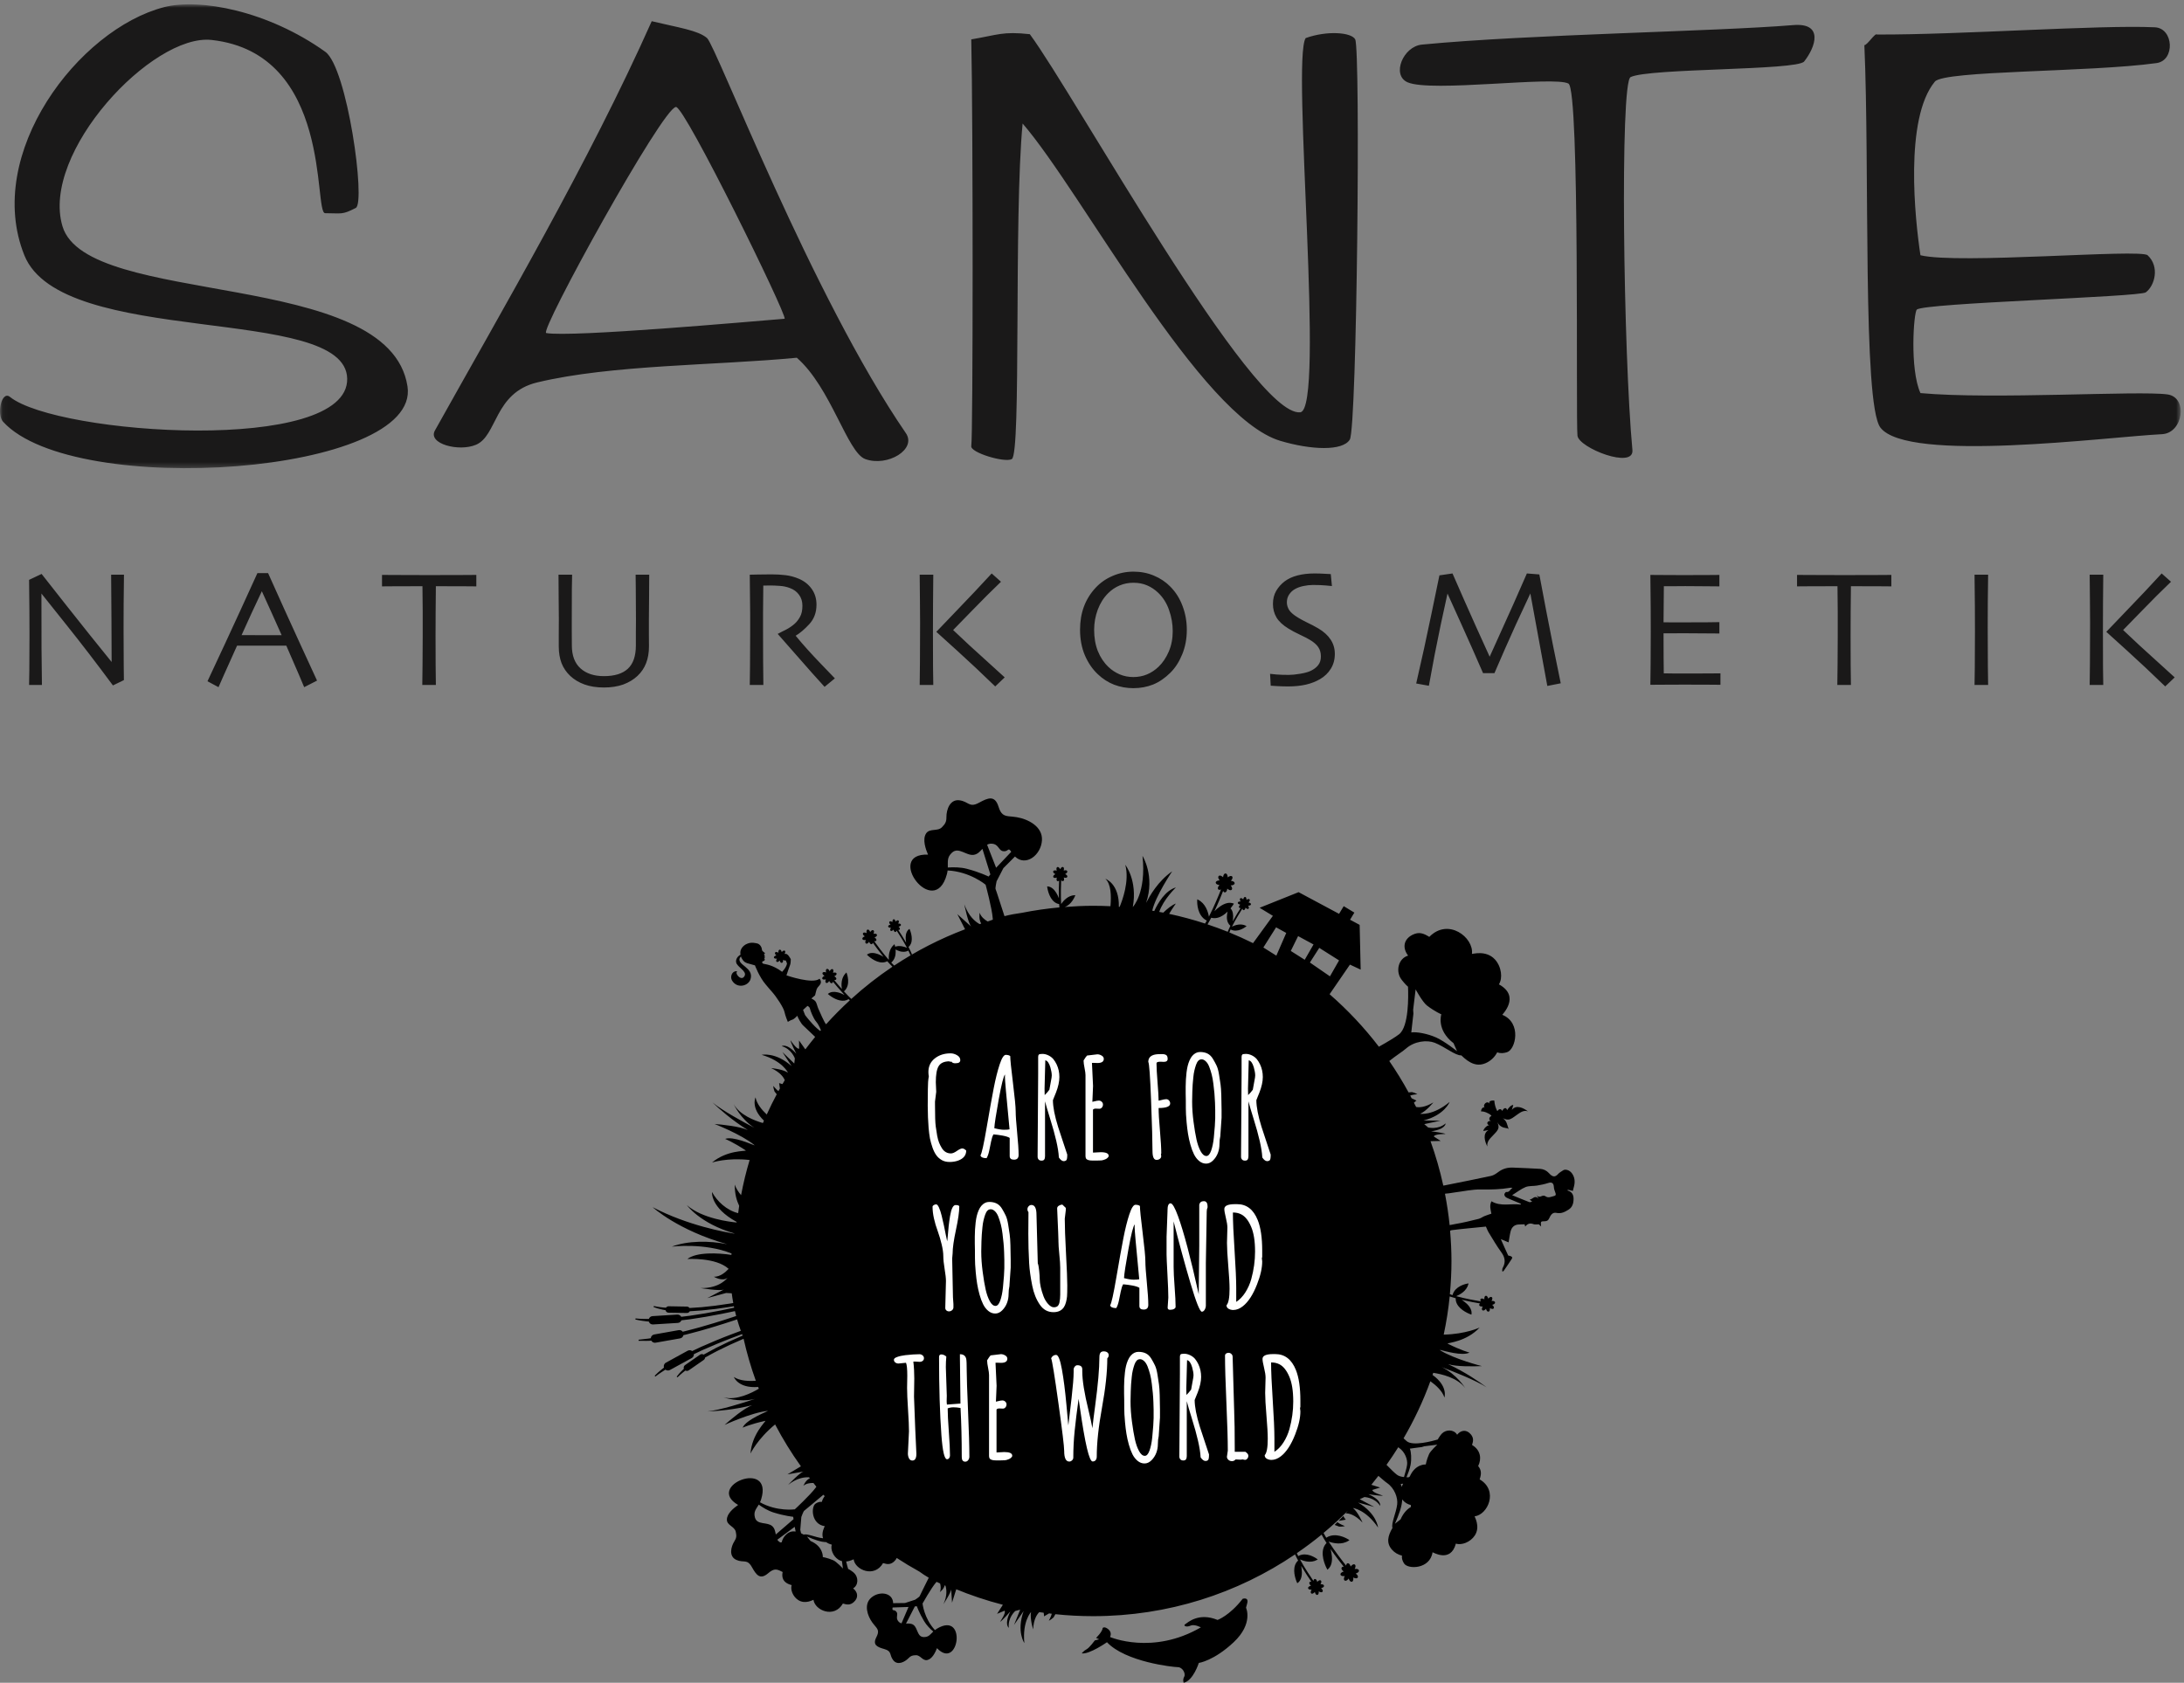 <svg height="326" viewBox="0 0 423 326" width="423" xmlns="http://www.w3.org/2000/svg" xmlns:xlink="http://www.w3.org/1999/xlink"><rect x="0" y="0" width="423" height="326" fill="#808080" stroke="none"/><mask id="a" fill="#fff"><path d="m.06.839h422.302v89.863h-422.302z" fill="#fff" fill-rule="evenodd"/></mask><g fill="none" fill-rule="evenodd"><path d="m361.092 8.746c.578.01 2.091-2.464 2.447-2.056 16.271.057 43.043-1.897 53.806-1.403 3.672.169 3.962 6.429.35 6.932-12.918 1.798-41.138 1.401-42.949 3.594-5.939 7.19-3.843 26.703-2.792 33.636 7.335 1.798 42.599-1.284 43.995 0 2.381 2.191 1.396 5.906-.35 7.19-1.236.907-42.949 2.056-44.345 3.339-.616.565-1.396 11.553.7 16.176 13.965 1.283 42.249-.515 47.837.257 4.033.556 3.048 7.5-1.051 7.703-10.471.513-49.307 5.649-54.546-1.286-3.479-4.603-2.051-50.461-3.102-74.082m-85.688-.107c20.95-2.014 56.566-2.517 71.931-3.778 5.927-.483 4.311 4.251 2.094 7.05-1.396 1.764-29.97 1.271-33.612 3.022-2.094 1.005-1.396 53.618.35 72.243.355 3.805-10.367-.388-10.642-2.769-.348-3.019.505-66.997-1.747-68.216-2.792-1.511-26.627 1.762-31.17-.253-3.138-1.393-.856-6.949 2.796-7.299m-87.288-1.009c5.199-.873 6.061-1.58 11.341-1.005 8.73 11.833 43.1 74.207 52.377 73.251 4.888-.503-1.746-68.215 1.048-72.496 4.14-1.493 8.878-1.123 9.594.25 1.046 2.014.35 75.268-1.048 77.535-1.397 2.264-7.498 2.011-13.434.25-15.518-4.603-38.411-48.145-49.933-61.486-1.747 18.378-.223 63.998-2.096 65.011-1.396.756-8.067-1.268-7.849-2.519.349-2.014.349-63.435 0-78.791m-95.944 78.541c-3.32 1.396-9.373-.198-7.938-2.77 12.919-23.158 29.77-51.857 41.992-79.293 5.236 1.259 8.973 1.761 10.717 3.272 1.745 1.511 20.343 50.094 38.501 76.527 2.164 3.152-3.559 6.579-7.849 5.033-3.493-1.258-6.636-13.844-13.27-19.636-15.711 1.511-35.882 1.324-50.282 4.783-8.379 2.014-7.68 10.32-11.871 12.084m13.619-21.65c4.849.876 39.895-2.264 46.182-2.769.349-1.006-19.296-41.03-21.042-41.03-2.544 0-26.537 43.549-25.14 43.799m-103.863 12.373c9.192 7.373 65.65 11.185 65.316-3.557-.328-14.492-55.315-5.849-62.536-23.901-7.863-19.653 10.495-43.772 27.067-48.05 6.893-1.781 20.125.706 31.222 8.644 4.268 3.049 7.877 29.239 5.91 30.255-2.698 1.391-2.69 1.016-5.931 1.016-2.298 0 1.525-30.956-21.99-33.56-11.489-1.271-33.151 21.864-28.883 36.101 4.749 15.851 63.28 8.026 66.822 31.019 2.626 17.036-64.524 21.867-78.309 6.864-1.339-1.456-.31-6.131 1.312-4.831" fill="#1a1919" mask="url(#a)"/><path d="m421.197 131.229-1.836 1.753c-2.542-2.466-4.993-4.768-7.355-6.907l-4.053-3.67 4.228-4.418c2.172-2.243 4.338-4.543 6.494-6.892l1.807 1.609c-1.836 1.756-3.707 3.627-5.634 5.619l-3.637 3.732 3.142 2.952zm-13.834 1.468h-2.632l.05-4.213.03-7.832-.03-4.326-.05-4.993h2.632l-.05 5.521-.015 5.314.015 7.082zm-22.3 0h-2.632l.05-3.415.03-7.049-.015-4.774-.065-6.126h2.632l-.065 5.313-.015 4.929.03 7.517zm-18.743-19.097-2.136-.018-5.694-.015-.05 4.963-.015 4.608.015 5.714.05 3.845h-2.636l.049-3.91.031-5.774v-4.403l-.048-5.043-5.516.015-2.317.018v-2.22l3.991.018 5.023.015 6.446-.015 2.807-.018zm-33.102 19.064-2.121-.017-4.896-.015-3.717.015-2.84.017.048-4.004.03-6.367-.015-4.771-.063-6.142 2.822.018 3.51.015 4.966-.015 2.071-.018v2.22l-2.011-.018-4.579-.033-2.346.018h-1.819l-.062 6.99 1.691.015h1.756l5.009-.015 2.361-.033v2.202l-2.634-.018-4.578-.03-1.834.015h-1.771l.015 4.785.032 2.968 2.282.032h2.887l3.99-.015 1.816-.017zm-30.93-.287-2.602.511-3.287-17.918-2.792 5.999c-1.424 3.137-2.812 6.287-4.163 9.444h-2.202c-1.265-2.922-2.664-6.082-4.197-9.476l-2.692-5.949-1.326 6.109c-.796 3.785-1.561 7.705-2.281 11.758l-2.457-.445c1.06-4.583 2.059-9.127 2.982-13.627l1.516-7.32 2.536-.368 2.252 5.136c1.401 3.18 3.05 6.845 4.946 10.993l4.691-10.402 2.516-5.727 2.412.19 1.325 7.005c.851 4.423 1.789 9.119 2.823 14.087zm-43.757-5.696c0 1.095-.263 2.059-.783 2.887-.511.82-1.201 1.486-2.076 1.996-.796.468-1.712.826-2.743 1.068-1.035.233-2.176.35-3.432.35-.68 0-1.386-.02-2.121-.062l-1.261-.08-.125-2.3 1.243.131c.683.053 1.483.077 2.409.077.563 0 1.291-.072 2.187-.222.89-.148 1.578-.341 2.056-.573.63-.31 1.108-.683 1.438-1.119.338-.435.508-.987.508-1.658 0-.713-.17-1.311-.508-1.804-.33-.5-.882-.978-1.658-1.436-.5-.295-1.151-.63-1.949-1.003s-1.516-.755-2.154-1.15c-1.086-.659-1.861-1.379-2.329-2.155-.458-.785-.688-1.655-.688-2.614 0-.98.21-1.823.626-2.537.425-.725.97-1.34 1.643-1.851.678-.51 1.509-.895 2.487-1.148.988-.258 2.084-.383 3.287-.383.658 0 1.323.02 1.994.063l1.166.062.22 2.315-1.161-.111c-.68-.065-1.521-.097-2.522-.097-.595 0-1.213.07-1.851.208-.628.127-1.18.33-1.656.607-.43.243-.791.583-1.088 1.019-.298.437-.448.948-.448 1.533 0 .523.155 1.026.463 1.516.32.478.908.973 1.774 1.484.435.265 1.01.573 1.72.923.721.342 1.432.715 2.124 1.118 1.064.628 1.859 1.353 2.394 2.169.541.81.814 1.734.814 2.777zm-31.397-4.403c0-1.384-.232-2.74-.702-4.068-.456-1.341-1.161-2.462-2.107-3.367-.635-.616-1.353-1.094-2.151-1.436-.788-.338-1.671-.511-2.652-.511-.955 0-1.849.178-2.677.528-.82.341-1.566.846-2.235 1.514-.851.85-1.515 1.904-1.994 3.162-.468 1.256-.702 2.562-.702 3.922 0 1.534.239 2.905.718 4.116.489 1.213 1.176 2.239 2.057 3.079.608.586 1.326 1.058 2.156 1.421.828.351 1.717.525 2.662.525.946 0 1.831-.167 2.649-.51.831-.35 1.581-.85 2.249-1.498.796-.765 1.454-1.739 1.961-2.92.511-1.191.768-2.509.768-3.957zm2.73-.256c0 1.724-.3 3.31-.896 4.754-.585 1.438-1.351 2.624-2.296 3.557-1.051 1.043-2.169 1.804-3.35 2.284-1.181.465-2.446.701-3.8.701-1.318 0-2.561-.223-3.732-.671-1.17-.455-2.223-1.133-3.158-2.026-1.033-.968-1.867-2.184-2.505-3.653-.628-1.478-.941-3.139-.941-4.978 0-1.636.249-3.125.748-4.468.501-1.348 1.251-2.562 2.249-3.637.928-.999 2.027-1.769 3.306-2.312 1.276-.553 2.62-.828 4.033-.83 1.439 0 2.767.26 3.99.78 1.224.513 2.282 1.226 3.175 2.139 1.046 1.063 1.831 2.319 2.361 3.768.543 1.433.816 2.964.816 4.592zm-35.271 9.207-1.838 1.753c-2.54-2.466-4.992-4.768-7.353-6.907l-4.053-3.67 4.229-4.418c2.17-2.243 4.332-4.543 6.494-6.892l1.8 1.609c-1.828 1.756-3.706 3.627-5.63 5.619l-3.637 3.732 3.143 2.952zm-13.833 1.468h-2.634l.048-4.213.031-7.832-.031-4.326-.048-4.993h2.634l-.049 5.521-.017 5.314.017 7.082zm-19.063-1.276-1.995 1.641-2.488-2.759-6.59-7.497c.422-.25.958-.481 1.628-.831.669-.36 1.233-.75 1.691-1.166.394-.36.733-.805 1.02-1.338.3-.531.449-1.246.449-2.137 0-.82-.218-1.523-.655-2.108-.428-.596-1.017-1.031-1.772-1.306-.614-.238-1.266-.376-1.944-.416-.681-.054-1.309-.08-1.884-.08l-.878.015h-.445l-.049 5.344v3.272l.015 5.934.049 4.708h-2.633l.047-3.702.032-6.86v-2.952l-.079-7.85 1.595-.033 2.649-.03c.924 0 1.824.053 2.698.158.87.108 1.721.335 2.551.688 1.053.445 1.888 1.106 2.505 1.976.618.863.925 1.879.925 3.05 0 1.508-.468 2.769-1.404 3.78-.924 1.001-1.802 1.746-2.633 2.234 1.457 1.781 3.053 3.535 4.788 5.343zm-35.955-20.088-.034 5.073-.031 3.48v3.112l.016 2.214c0 1.236-.187 2.324-.559 3.272-.364.936-.917 1.757-1.66 2.457-.746.703-1.66 1.256-2.743 1.661-1.084.391-2.342.588-3.766.588s-2.68-.197-3.766-.588c-1.084-.395-2.006-.948-2.759-1.661-.746-.7-1.303-1.521-1.675-2.457-.361-.948-.544-2.036-.544-3.272v-2.214l.016-3.112-.031-3.48-.033-5.073h2.634l-.049 2.729-.015 6.094v2.377l.015 2.522c0 1.946.558 3.424 1.675 4.435 1.117.998 2.629 1.499 4.532 1.499 2.062 0 3.612-.478 4.642-1.436 1.032-.958 1.546-2.457 1.549-4.498v-2.522l.017-2.377-.035-6.191-.031-2.632zm-33.488 2.267-2.136-.018-5.698-.015-.045 4.963-.018 4.608.018 5.714.045 3.845h-2.63l.046-3.91.034-5.774v-4.403l-.049-5.043-5.521.015-2.313.018v-2.22l3.989.018 5.026.015 6.445-.015 2.807-.018zm-37.71 9.443-1.819-4.067-2.011-4.436-2.026 4.323-1.899 4.18 7.736.015zm6.86 8.809-2.491 1.275-1.003-2.379-2.457-5.663h-9.54l-2.588 5.761-1.003 2.281-2.136-1.148 3.412-7.31c2.01-4.328 4.095-8.873 6.255-13.636h2.073c2.127 4.763 4.219 9.376 6.27 13.844zm-37.394-20.519-.064 5.728-.015 4.644.031 7.21.033 2.841-2.124 1.034c-3.21-4.338-6.217-8.251-9.012-11.74l-4.834-6.062.015 10.527.08 7.182h-2.49l.049-2.842.031-6.797-.016-4.61-.064-6.109 2.426-1.149 4.883 6.204c3.074 3.895 5.966 7.513 8.679 10.851l-.034-8.281-.063-8.631z" fill="#1a1919"/><path d="m259.365 295.752c.36.017.741-.003 1.115-.103 0 0-1.14-.431-1.437-.782-.183.186-.367.372-.553.558zm.826-2.064c-.304.328-.617.641-.933.958l1.397-.238s-.341-.375-.464-.72zm44.205-66.448c-.429-.555-1.216-.796-1.64-.516-.343.223-.717.423-.987.727-.633.706-1.117.534-1.751-.159-.505-.555-1.08-.799-1.719-.848-1.731-.114-3.465-.161-5.193-.241-1.067-.055-2.034.189-2.909.848-.427.321-.902.648-1.4.758-2.876.624-5.769 1.189-8.656 1.768-.2.038-.402.092-.603.107-.643-2.943-1.469-5.81-2.473-8.598l.035-.004 1.929-.047-1.32-.855c.068-.517 2.266-.49 2.266-.49-.201-.199-2.781-.524-2.781-.524 2.845-.393 2.795-1.526 2.795-1.526-1.461 1.278-3.384.786-3.384.786l-.754-.648 3.123-.665-3.265-.042c4.077-1.037 5.057-3.587 5.057-3.587-3.246 2.699-5.703 2.292-5.703 2.292 1.211-.524 2.552-2.202 2.552-2.202-1.606.954-2.711.999-3.338.885-.138-.282-.289-.551-.43-.83.222-.224.505-.406.505-.406l-.95-.456c-.088-.175-.178-.351-.272-.523.494-.19 1.394-.262 1.394-.262-.336-.194-.691-.324-1.044-.407l-.664.059c-1.144-2.099-2.393-4.122-3.737-6.082 1.296-1.052 2.549-1.806 3.232-2.409 1.663-1.464 4.072-1.699 5.559-1.13 1.936.748 4.032 2.525 5.158 2.446 1.577 1.534 3.105 2.34 4.981 1.382.872-.445 1.539-1.144 1.977-1.978.656.259 1.291.173 1.908-.02 1.667-.524 2.866-5.686-.926-7.243-.057-.025 3.62-3.557-.657-5.9.761-1.168.522-3.429-.784-4.842-1.75-1.881-4.445-.978-4.438-1.061.384-3.177-4.592-7.044-8.262-3.291-1.114-.706-2.007-1.034-3.27-.396-1.797.913-1.912 2.629-.829 4.021-1.867.558-2.375 2.853-1.474 4.356.28.468 1.054 1.344 1.452 1.671.077 1.744.191 7.726-1.732 9.214-.727.566-2.198 1.451-3.909 2.409-2.83-3.704-6.032-7.105-9.545-10.169l3.94-5.737 2.076.968-.197-8.666-1.856-.996.832-1.382-2.064-1.248-.896 1.489-7.841-4.2-7.549 3.025 2.572 1.561-3.845 5.29c-1.502-.744-3.034-1.441-4.595-2.078.079-.19.15-.369.244-.572.186.103.378.158.569.193h.004c1.233.227 2.415-.759 2.431-.769l.091-.079-.107-.052c-.997-.52-2.115-.134-2.72.156.713-1.414 1.609-2.854 2.019-3.495.007.048.021.09.034.128.053.12.149.186.252.169.152-.025.263-.204.321-.479.205.223.409.313.547.234.095-.055.155-.2.049-.441-.025-.062-.055-.121-.099-.186.243.017.431-.038.512-.148.05-.059.06-.135.028-.207-.056-.124-.226-.218-.466-.269.212-.193.304-.386.24-.527-.024-.059-.078-.1-.144-.117-.126-.028-.297.024-.483.148.006-.156-.011-.286-.058-.386-.053-.124-.147-.186-.25-.169-.149.024-.264.204-.321.479-.201-.22-.405-.314-.546-.231-.097.052-.155.197-.05.441.024.056.06.121.098.179-.243-.01-.431.042-.512.152-.048.059-.058.135-.024.207.054.124.223.22.462.269-.212.196-.303.389-.243.527.024.051.071.089.131.114.053.017.119.017.19 0-.342.534-.95 1.506-1.531 2.577.098-.627.14-1.44-.131-2.054-.074-.176-.184-.317-.303-.444.348-.427.56-.769.583-.803l.07-.121-.131-.045c-.36-.127-.751-.147-1.164-.059-.939.207-1.839.938-2.481 1.576.747-1.572 1.366-3.088 1.693-3.935.043.099.097.171.162.224.071.051.157.069.238.051.212-.048.36-.314.405-.72.259.238.508.348.699.306.109-.02.19-.096.219-.203.055-.182-.039-.441-.259-.72.107-.003.205-.014.293-.034.371-.083.488-.273.471-.428-.026-.231-.302-.389-.73-.437.273-.297.38-.583.289-.776-.067-.131-.224-.189-.411-.144-.151.03-.316.12-.49.258-.014-.32-.095-.565-.233-.682-.077-.069-.169-.093-.26-.072-.215.045-.364.313-.41.72-.258-.238-.512-.352-.699-.31-.109.024-.187.099-.218.206-.057.186.039.445.257.717-.105.007-.205.017-.293.035-.37.086-.487.275-.468.427.023.23.303.393.73.441-.272.296-.382.579-.286.772.067.134.219.189.405.148.057-.014.117-.035.177-.062-.396 1.006-1.305 3.249-2.343 5.262-.17-.937-.663-2.557-2.104-3.274l-.151-.079-.014.172c0 .028-.145 2.22 1.151 3.456h.003v.007c.2.19.43.359.705.493-.115.21-.226.379-.337.569-2.273-.741-4.596-1.372-6.963-1.878.677-1.134 1.306-1.999 1.306-1.999-.76.286-1.727 1.061-2.431 1.761-.262-.052-.527-.09-.791-.138.819-2.44 3.236-4.745 3.236-4.745-2.061.582-3.512 3.074-4.199 4.573-.128-.024-.255-.049-.386-.069.615-2.822 3.857-7.626 3.857-7.626-2.784 1.95-4.315 4.721-5.053 6.116 1.771-5.199-.694-9.104-.694-9.104.772 7.168-1.875 9.9-1.875 9.9.932-5.186-1.458-8.173-1.458-8.173.848 3.166-.613 7.009-1.095 8.146-.05-.003-.104-.007-.154-.01.111-4.504-2.613-5.431-2.613-5.431 1.104.989 1.168 3.301.99 5.316-1.111-.051-2.229-.082-3.354-.082-1.871 0-3.716.093-5.545.238.023-.007.05-.007.075-.014v-.007l.003.004c1.349-.483 1.959-2.13 1.966-2.151l.046-.127-.137.004c-1.282.054-2.172 1.078-2.602 1.709-.105-1.806-.038-3.743 0-4.608.036.038.074.076.11.104.12.086.25.096.343.02.132-.106.145-.351.045-.658.326.107.582.08.673-.079.061-.107.043-.286-.203-.465-.057-.045-.124-.083-.201-.121.246-.131.401-.29.423-.441.011-.089-.025-.169-.096-.224-.122-.089-.345-.089-.61 0 .095-.313.078-.555-.064-.658-.06-.045-.137-.059-.215-.034-.138.045-.279.192-.392.423-.08-.158-.171-.275-.275-.348-.122-.092-.253-.103-.346-.024-.13.107-.145.349-.042.655-.329-.103-.582-.076-.673.086-.064.107-.043.283.2.462.06.042.127.086.205.124-.25.131-.402.289-.424.441-.014.086.022.169.096.224.123.089.341.086.61 0-.098.31-.078.551.06.658.057.038.125.049.195.034.059-.013.126-.048.186-.106-.034.724-.077 2.033-.041 3.425-.262-.675-.682-1.503-1.303-1.957-.268-.2-.561-.314-.865-.338l-.113-.007.015.11c.007.083.264 2.079 1.446 2.947.265.196.551.317.861.365.014.231.037.434.054.648-2.464.227-4.889.576-7.266 1.051-1.125.155-2.252.348-3.373.644-.631-1.895-1.651-5.141-1.722-5.231-.107-.141.193-1.523.193-1.523l1.313-2.543 2.245-2.254c2.099 2.009 5.06-.279 5.229-3.149.155-2.64-2.636-4.087-4.872-4.47-.608-.103-1.114-.124-1.546-.176-.943-.113-1.528-.357-1.995-1.856-.712-2.292-2.045-1.72-3.771-.776-1.916 1.048-2.004-.223-3.776-.465-1.852-.255-2.555 1.792-2.545 3.263.008.889-.211 1.286-.882 1.968-.828.841-2.377.144-3.055 1.192-.745 1.144-.092 3.015.371 4.097-8.494-.296 1.227 12.816 3.654 3.805.071-.263.115-.503.142-.734 4.333.213 7.36 2.76 7.36 2.76s1.242 4.583 1.377 6.488c.007.1.014.194.02.286-.285.097-.566.197-.849.304-.053.013-.107.027-.158.041-.65-.382-1.286-.931-1.546-1.688 0 0-.219 1.292.307 2.095-.107.034-.212.072-.314.107-.83-.466-2.136-1.524-2.958-3.815 0 0 .763 3.804 1.363 4.324l-2.717-2.439 1.492 2.929c-4.859 1.843-9.461 4.204-13.722 7.033-.188-.183-.375-.362-.572-.576.186-.158.331-.334.448-.52v-.003h.004c.411-.652.444-1.43.387-2.02.452.255 1.186.562 1.93.414v-.004l.003.004c.184-.038.368-.1.552-.196.144.299.272.582.377.843l.046.039c.204-.104.304-.149.271-.142-.176-.43-.398-.909-.677-1.437.205-.172.364-.389.47-.644.479-1.151-.205-2.715-.237-2.781l-.038-.086-.078.052c-.211.155-.374.362-.484.627-.253.603-.197 1.388-.088 1.995-.586-1.03-1.189-1.964-1.535-2.478.071.017.134.017.188-.003.055-.021.098-.059.122-.11.057-.135-.034-.324-.243-.51.233-.049.394-.145.445-.266.032-.072.017-.148-.028-.203-.081-.103-.265-.152-.501-.138.038-.059.07-.121.094-.175.099-.239.037-.379-.056-.428-.137-.076-.334.014-.529.234-.057-.265-.173-.437-.317-.461-.104-.017-.192.048-.243.172-.04.093-.057.22-.047.372-.184-.117-.349-.165-.473-.137-.066.017-.116.062-.14.12-.057.138.034.324.243.507-.229.051-.395.147-.445.269-.032.068-.017.144.028.203.081.099.265.152.501.137-.038.059-.07.118-.095.176-.1.238-.036.376.057.431.136.073.335-.017.529-.238.056.266.173.438.317.459.098.013.192-.049.24-.169.015-.035.029-.076.036-.121.405.61 1.302 1.995 2.018 3.356-.519-.234-1.425-.506-2.29-.22-.042-.211-.085-.345-.085-.348l-.047-.131-.101.09c-.977.834-1.048 2.188-.999 2.949-1.196-1.361-2.335-2.926-2.836-3.635.052.013.101.013.148.013.152-.003.26-.076.286-.193.038-.165-.103-.362-.37-.544.32-.117.508-.296.482-.479-.017-.121-.145-.252-.448-.241-.071 0-.151.013-.236.031.119-.255.141-.479.064-.607-.047-.079-.124-.12-.209-.117-.155.004-.332.141-.484.372-.116-.306-.283-.485-.458-.479-.074 0-.141.038-.186.107-.086.121-.104.324-.05.575-.162-.075-.307-.109-.431-.106-.156.003-.265.072-.289.192-.035.166.101.37.37.545-.321.121-.505.3-.479.479.017.124.145.252.448.245.071-.003.151-.014.232-.031-.117.255-.137.475-.06.61.043.076.121.121.212.117.155-.004.324-.141.479-.379.117.307.283.486.457.482.067-.003.125-.03.172-.086.043-.051.07-.12.084-.203.417.593 1.189 1.65 2.075 2.726-.621-.373-1.465-.765-2.23-.741-.339.006-.639.1-.892.269l-.092.058.078.083c.06.058 1.488 1.475 2.957 1.43.323-.01.627-.09.902-.241.357.403.689.751 1.01 1.064-2.812 1.889-5.477 3.977-7.972 6.245-.448-.431-.92-.921-1.418-1.465 1.43-1.251.536-3.511.526-3.535l-.052-.125-.1.094c-.95.93-.91 2.315-.786 3.107-.618-.692-1.144-1.33-1.483-1.739.252.027.379-.07.413-.18.057-.172-.095-.379-.398-.548.293-.131.459-.306.451-.478-.003-.114-.091-.204-.232-.235-.127-.028-.283-.017-.463.034.089-.237.107-.441.043-.572-.033-.072-.092-.123-.162-.141-.174-.035-.371.117-.538.407-.112-.255-.253-.414-.404-.445-.088-.021-.173.007-.233.073-.103.12-.114.344-.036.62-.067-.028-.128-.048-.187-.062-.322-.069-.48.034-.518.159-.057.175.094.382.398.554-.29.131-.459.307-.451.476.006.117.091.206.235.238.125.027.279.017.462-.035-.091.234-.108.441-.044.568.034.076.091.125.161.138.176.042.371-.11.533-.399.117.248.262.406.41.444.081.018.158-.003.219-.062.053-.055.088-.138.095-.237.458.558 1.295 1.561 2.251 2.581-.399-.207-.875-.414-1.359-.521-.745-.169-1.344-.086-1.785.252l-.088.072.085.069c.041.041 1.037.906 2.198 1.168.667.152 1.245.072 1.731-.234.082.075.161.155.242.227-1.606 1.475-3.141 3.022-4.599 4.639-.289-.218-1.34-2.654-1.525-3.074-.186-.424-.306-1.107-.553-1.392-.244-.286-.773-.528-.773-.528 1.013-.892.618-.379.826-1.051.211-.675.085-.809.729-1.478.65-.672.026-1.299.026-1.299-1.285 1.095-6.211-.582-6.404-.652.222-.675.56-1.681.719-2.07.124-.304.113-1.082.113-1.082s-.434-.779-.656-.873c-.081-.113-.279-.165-.553-.134.155-.248.189-.458.095-.575-.061-.079-.175-.097-.297-.048-.11.044-.222.134-.332.268-.052-.22-.145-.371-.26-.433-.064-.039-.132-.042-.195-.015-.152.062-.222.276-.198.565-.21-.117-.402-.161-.537-.106-.077.034-.127.096-.133.176-.018.137.087.302.285.461-.064.014-.118.035-.168.055-.283.114-.347.273-.31.383.044.155.267.224.585.186-.152.245-.191.459-.099.575.063.083.177.1.299.052.111-.048.222-.134.333-.265.053.213.144.365.26.431.064.034.131.037.194.013.152-.065.223-.275.199-.568.208.12.394.158.526.11.087.259.232.558.232.558-.061.586-.501 1.189-.942 1.651-1.806-1.348-3.183-1.451-3.476-1.53-.339-.086-.339-.086-.381-.341-.043-.256.384-.097.49-.448.053-.179-.149-.279-.088-.324.219-.166.067-.31.067-.31l-.124-.007s.138-.024.141-.141c.004-.111-.166-.297-.166-.297.293-.124.185-.272.185-.272-.241-.114-.534-.476-.534-.476-.067-1.078-.836-1.319-.836-1.319-.243-.066-1.195-.345-2.007.01-.222.065-1.602.713-1.33 2.136-.541.3-.953.855-.848 1.472.159.913 2.1 1.678 1.656 2.605-.568 1.178-1.864-.317-1.525-.734.071-.086.074-.131-.067-.138-.848-.044-1.296 1.065-.858 1.799.967 1.63 3.165 1.099 3.582-.272.687-2.26-2.647-2.699-2.088-4.081l.226-.313c.045.169.122.331.229.483.021.031.034.062.056.096.483.817 1.227.761 2.435 1.155 0 0 .843 2.274 2.085 3.707.472.583.932 1.096 1.235 1.441.84.944 2.209 3.025 2.385 3.835.17.817.66 1.967.66 1.967s.544-.351.879-.434c.339-.086.952-.754.952-.754.114.365.71 1.54 1.229 1.971l2.141 2.033c.024.048.054.072.078.114-.643.782-1.274 1.574-1.88 2.387l-.114-.141-1.118-1.574.027 1.571c-.461.234-1.672-1.603-1.672-1.603-.052.28 1.12 2.599 1.12 2.599-1.913-2.136-2.828-1.465-2.828-1.465 1.882.496 2.545 2.371 2.545 2.371l-.114.986-2.297-2.216 1.786 2.726c-3.136-2.795-5.798-2.188-5.798-2.188 4.052 1.185 5.09 3.452 5.09 3.452-1.113-.716-3.255-.885-3.255-.885 1.757.827 2.397 1.757 2.632 2.343-.151.248-.293.503-.44.754-.321-.055-.653-.199-.653-.199l.151 1.065c-.091.165-.193.327-.286.496-.429-.307-.994-1.01-.994-1.01.024.39.12.758.246 1.092l.424.531c-.687 1.282-1.33 2.595-1.936 3.921-.975-.916-1.949-2.102-2.171-3.321 0 0-.988 2.026 1.63 4.507-.068.159-.142.31-.207.465-1.568-.448-4.451-1.527-5.657-3.659 0 0 1.311 2.863 4.008 4.579-2.145-1.116-6.129-3.28-8.122-4.917 1.3 1.243 3.789 3.456 6.859 5.365-1.56-.727-4.937-1.061-6.447-1.185 0 0 5.148 1.992 7.724 4.09-.004.014-.007.028-.014.042-.606-.207-4.164-1.813-5.66-1.238 0 0 1.499.576 4.023 2.254-.067.141-3.67-.1-6.566 2.323 0 0 2.931-.99 7.286-.493-.667 2.223-1.218 4.494-1.656 6.809-.522-.617-.973-1.299-1.219-2.04-.036 1.891.418 3.194.849 4.104-.074.472-.131.951-.195 1.427-2.229-.548-4.102-2.306-5.058-4.087 0 0-.363 2.987 4.769 5.785-.007.038-.014.073-.024.107-1.217-.11-6.641-.734-9.613-3.349 0 0 2.518 3.539 9.189 5.468-.004.014-.007.028-.007.042-1.602-.252-9.007-1.558-15.815-5.121 0 0 4.881 4.494 14.428 7.168-3.439-.7-7.62-.703-10.725.472 0 0 6.334-.793 11.573 1.326-.01.093-.017.183-.028.273-2.591-.39-6.783-.583-8.528.799 0 0 5.536-.358 7.991 1.906-.617.668-1.676 1.568-2.859 1.53 0 0 1.68.999 2.643.193 0 0-1.438 2.078-5.2 2.002 0 0 3.826.641 4.527.262l-3.246 1.678 3.659-.992 1.079.062c.082.637.177 1.264.293 1.884-.25.042-.504.087-.752.124-.868.142-1.781.273-2.724.393-.822.103-1.686.2-2.646.29-.761.065-1.532.117-2.35.158-.112-.165-.3-.269-.498-.272l-3.536-.062c-.211-.004-.404.103-.525.276-.398-.024-.786-.052-1.108-.104-.388-.048-.691-.11-.916-.155-.213-.048-.329-.065-.329-.065l-.054.196.389.131c.209.073.486.176.839.248.297.09.64.151 1.091.234.06.276.303.483.593.486l3.535.055c.24.007.459-.127.566-.337.79-.038 1.583-.09 2.36-.159.932-.086 1.831-.182 2.67-.289.993-.131 1.892-.258 2.743-.397.257-.041.516-.082.769-.127.021.093.043.189.06.279-.837.186-1.694.365-2.558.534-.921.183-1.923.369-3.064.569-.899.155-1.873.306-2.977.462-.565.075-1.112.144-1.652.203-.149-.279-.445-.451-.766-.431l-4.798.3c-.329.02-.603.234-.71.544-.454.007-.825.007-1.151-.007-.432-.006-.772-.037-1.018-.055l-.41-.037-.028.21.493.103c.229.049.548.114.929.158.353.059.755.097 1.178.139.109.351.441.585.815.558l4.802-.297c.312-.017.582-.217.699-.506.557-.062 1.126-.131 1.708-.207 1.084-.158 2.068-.31 3-.472 1.147-.197 2.156-.383 3.084-.569.868-.172 1.728-.351 2.573-.534.073.317.154.634.235.947-.225.077-.455.149-.684.229-.635.209-1.296.433-1.952.633l-.337.104c-.869.275-1.768.558-2.647.803l-1.471.43-1.441.386c-.176.045-.353.09-.529.138-.289.076-.579.155-.864.22-.145.038-.287.073-.428.104-.183-.241-.482-.359-.786-.307l-4.736.841c-.36.062-.627.359-.66.72-.303.052-.639.111-.927.128l-1.437.169.014.207s.526.003 1.444.01c.289.01.613-.01 1.009-.038.169.296.504.458.843.393l4.731-.834c.33-.062.579-.304.65-.628l.444-.099c.322-.083.647-.166.975-.255l1.884-.5c.483-.141.977-.286 1.475-.431.858-.241 1.733-.517 2.575-.785l.424-.128c.664-.207 1.334-.427 1.98-.644.212-.069.424-.142.635-.21.216.747.456 1.489.719 2.215-.648.238-1.304.486-1.964.738-.894.337-1.845.716-2.912 1.158-.935.385-1.873.789-2.791 1.199-.543.251-1.118.52-1.754.824-.25-.187-.593-.214-.872-.063l-4.216 2.316c-.343.189-.494.589-.377.951-.29.227-.529.417-.731.596-.299.238-.525.458-.691.624l-.379.358.134.159.319-.238c.201-.148.472-.355.847-.597.208-.147.454-.306.78-.502.253.192.596.22.879.065l4.216-2.309c.275-.151.434-.447.417-.757.589-.287 1.145-.552 1.71-.807.991-.444 1.899-.834 2.771-1.192 1.068-.441 2.014-.82 2.893-1.151.656-.255 1.309-.493 1.959-.734.038.1.078.193.112.289-.077.035-.158.073-.239.103-.812.346-1.666.724-2.532 1.124-.772.358-1.562.741-2.419 1.175-.689.355-1.413.748-2.217 1.203l-.145.082c-.21-.141-.489-.137-.698.007l-2.904 2.02c-.227.158-.321.451-.229.709-.183.173-.385.365-.55.545-.256.252-.438.482-.573.648l-.268.331.152.137.244-.223c.152-.149.381-.369.695-.624.154-.135.342-.286.592-.469.202.114.455.1.646-.031l2.905-2.019c.152-.107.25-.276.264-.455l.187-.114c.702-.396 1.436-.796 2.187-1.182.841-.427 1.625-.806 2.394-1.164.875-.4 1.721-.779 2.515-1.114.06-.028.121-.055.177-.079.627 2.778 1.415 5.496 2.368 8.136-1.412.103-3.131.017-4.253-.731 0 0 .818 2.24 4.704 1.934.043.113.092.22.135.334-1.296.782-4.303 2.34-6.839 1.681 0 0 2.97 1.051 6.084.304-2.299.768-6.621 2.129-9.185 2.426 1.802-.07 5.119-.324 8.627-1.206-1.606.616-4.192 2.812-5.33 3.814 0 0 5.114-2.374 8.414-2.732.027.086-4.232 1.657-4.909 3.266 0 0 1.454-.678 4.414-1.33.057.148-2.621 2.574-2.889 6.338 0 0 1.337-2.826 4.764-5.635 1.478 2.826 3.151 5.534 4.996 8.112l-2.598 1.561 3.148-.552c-.688.111-3.017 2.581-3.017 2.581 1.73-1.371 3.239-1.512 4.05-1.457.051.062.104.127.152.189-.801.324-1.256 1.444-1.256 1.444.548-.445 1.282-.554 1.945-.537.186.244.378.489.571.723-.045.069-.095.131-.148.207-.981 1.351-4.025 4.173-4.025 4.173s-3.431.489-6.744-1.365c.085-.186.166-.382.233-.606 2.377-7.819-10.914-2.595-4.471 1.124-.846.592-2.199 1.678-2.176 2.87.017 1.089 1.488 1.296 1.714 2.298.179.82.158 1.217-.262 1.872-.687 1.085-1.115 2.932.379 3.604 1.425.638 2.082-.262 3.017 1.402.842 1.499 1.566 2.543 3.158 1.175 1.041-.899 1.587-.806 2.338-.455.141.066.297.146.457.228-.195.882-.083 2.071 1.745 2.533-.286.854.229 2.229 1.275 2.901 1.401.896 2.943-.103 2.95-.052.274 2.047 4.011 3.664 5.701.721.812.262 1.424.323 2.111-.283.973-.861.773-1.954-.135-2.65 1.081-.648 1.027-2.17.219-2.959-.249-.252-.875-.676-1.179-.814-.094-.307-.242-.827-.387-1.437.815-.062 1.447-.452 1.451-.417.274 2.046 4.011 3.663 5.701.723.811.262 1.427.321 2.111-.282.253-.228.424-.465.525-.71 1.428.931 2.889 1.813 4.39 2.64.586.424 1.186.83 1.82 1.192-.631 1.299-1.749 3.487-1.76 3.567-.019.127-.872.689-.872.689l-1.966.644-2.296.031c-.06-2.105-2.746-2.422-4.288-1.027-1.415 1.276-.712 3.439.248 4.766.26.362.508.627.704.875.431.538.609.962.09 1.965-.794 1.543.183 1.923 1.549 2.311 1.519.431.92 1.131 1.711 2.155.825 1.068 2.222.368 2.963-.394.445-.461.76-.557 1.455-.571.851-.011 1.295 1.134 2.177.936.963-.213 1.57-1.508 1.884-2.301 4.224 4.456 5.854-7.223.043-3.808-.169.101-.314.2-.445.304-2.128-2.306-2.397-5.149-2.397-5.149s1.68-2.988 2.576-4.039c.05-.058.092-.11.135-.158.229.106.458.217.691.32.141.528.195 1.138-.055 1.665 0 0 .818-.589.92-1.299.056.024.117.051.173.072.201.638.389 1.888-.385 3.556 0 0 1.538-2.342 1.493-2.918l.162 2.636.798-2.536c.293.089.152.021-.255-.166 2.996 1.244 6.101 2.288 9.296 3.112l-.074.134-1.043 1.627 1.447-.613c.393.341-.861 2.146-.861 2.146.279-.051 1.991-2.006 1.991-2.006-1.264 2.572-.301 3.167-.301 3.167-.243-1.929 1.246-3.246 1.246-3.246l.956-.261-1.192 2.956 1.859-2.677c-1.418 3.956.141 6.192.141 6.192-.415-4.197 1.292-6.007 1.292-6.007-.242 1.296.402 3.347.402 3.347.11-1.954.742-2.894 1.197-3.329.279.045.563.072.846.11.081.325.071.706.071.706l.985-.575c.173.021.345.045.519.069-.103.506-.572 1.347-.572 1.347.35-.165.656-.396.92-.64l.349-.62c2.408.251 4.846.381 7.32.381 14.502 0 27.963-4.417 39.097-11.963.176.375.371.768.603 1.188-.251.221-.441.493-.568.817-.579 1.451.313 3.391.353 3.473l.048.104.097-.069c.259-.189.462-.459.592-.789.304-.762.216-1.744.071-2.498.751 1.271 1.528 2.426 1.966 3.06-.086-.018-.167-.014-.231.009-.074.029-.122.077-.152.142-.067.176.054.403.316.631-.29.069-.488.189-.552.345-.034.089-.02.178.043.254.102.125.331.179.628.159-.045.072-.085.152-.112.22-.121.3-.04.476.077.535.172.092.415-.025.656-.304.078.331.226.545.405.568.128.018.24-.064.3-.22.05-.121.064-.279.05-.468.233.144.445.2.593.162.084-.025.145-.076.172-.152.071-.172-.048-.403-.313-.63.289-.07.491-.19.555-.342.034-.089.016-.183-.044-.255-.105-.127-.33-.183-.627-.158.045-.079.084-.152.112-.224.121-.301.036-.473-.078-.534-.171-.09-.42.027-.656.307-.077-.335-.225-.545-.405-.57-.127-.013-.241.067-.301.218-.014.045-.031.097-.038.151-.522-.757-1.673-2.463-2.597-4.152.745.327 2.12.748 3.31.076l.123-.072-.112-.09c-.018-.014-1.492-1.154-2.983-.83l-.003.003-.004-.003c-.229.048-.455.131-.68.262-.104-.204-.178-.379-.266-.566 1.649-1.133 3.255-2.326 4.797-3.594.274.507.581 1.038.959 1.627-.278.276-.48.613-.604 1.002-.557 1.75.649 3.953.703 4.046l.067.124.105-.093c.29-.248.505-.576.633-.979.292-.916.108-2.06-.128-2.935.993 1.433 1.997 2.725 2.566 3.435-.106-.014-.202-.004-.276.027-.081.039-.138.1-.162.179-.068.207.091.47.42.714-.336.107-.558.262-.618.448-.035.111-.011.213.067.293.134.141.407.186.753.138-.05.093-.09.183-.117.272-.114.358-.004.551.137.617.212.096.487-.066.745-.411.121.386.31.618.525.631.152.014.276-.092.333-.275.048-.149.052-.338.02-.555.287.148.537.197.71.138.095-.035.163-.1.19-.19.067-.21-.091-.472-.421-.713.333-.104.562-.266.619-.455.034-.1.01-.21-.067-.29-.135-.137-.407-.189-.752-.134.049-.096.089-.189.116-.273.114-.365.003-.557-.138-.619-.206-.094-.486.068-.744.41-.119-.38-.31-.617-.522-.631-.152-.006-.276.096-.334.28-.016.05-.03.117-.033.181-.677-.846-2.166-2.756-3.388-4.662.897.324 2.549.707 3.889-.182l.142-.093-.142-.097c-.021-.014-1.848-1.233-3.568-.73l-.003.003-.004-.003c-.263.079-.525.189-.779.358-.198-.327-.359-.63-.518-.927 1.633-1.361 3.203-2.795 4.703-4.297-.141.166-.268.341-.413.503.575-.014 1.761.197 3.253 1.786 0 0-.822-1.985-1.845-2.823 0 0 2.474.286 4.852 3.773 0 0-.243-2.719-3.87-4.834l3.142.854-2.815-1.499.903-.413s1.986.051 3.039 1.685c0 0 .36-1.075-2.266-2.237 0 0 2.569.4 2.816.266 0 0-2.121-.583-2.04-1.099l1.504-.459-1.711-.534c.469-.569.924-1.147 1.371-1.73.667.562 1.222 1.072 1.656 1.372 1.482 1.02 2.138 2.877 1.98 4.162-.205 1.672-1.198 3.677-.911 4.546-.9 1.547-1.236 2.908-.113 4.204.523.6 1.206.988 1.951 1.168-.078.568.117 1.051.393 1.502.737 1.206 5.045 1.14 5.529-2.153.007-.056 3.514 2.15 4.519-1.682 1.074.372 2.814-.262 3.666-1.571 1.141-1.747-.101-3.698-.034-3.708 2.579-.321 4.651-5.007.974-7.161.324-.989.398-1.743-.29-2.584.656-1.286.572-3.046-1.185-4.077.265-.8.327-1.405-.266-2.091-.842-.976-1.926-.783-2.623.106-.637-1.075-2.139-1.034-2.933-.241-.249.248-.67.862-.812 1.161-1.073.318-4.767 1.317-5.992.349-.173-.135-.395-.338-.639-.572 2.043-3.502 3.794-7.202 5.194-11.062 1.125.803 2.333 1.909 2.721 3.153 0 0 .754-2.195-2.304-4.373.045-.138.092-.272.138-.41 1.563.234 4.704.934 6.206 2.967 0 0-1.647-2.681-4.538-4.059 2.269.848 6.487 2.512 8.667 3.89-1.446-1.075-4.186-2.967-7.466-4.486 1.636.527 5.031.451 6.545.386 0 0-5.265-1.324-8.094-3.074.007-.021.014-.045.02-.066.833.2 4.33 1.241 5.684.518 0 0-1.555-.383-4.269-1.745.054-.148 3.66-.347 6.236-3.108 0 0-2.704 1.289-6.963 1.375.516-2.426.908-4.886 1.158-7.398.363.12.744.241 1.168.355-.017.334.046.658.19.979.642 1.419 2.658 2.126 2.743 2.153l.112.038.015-.114c.042-.327-.012-.655-.161-.978-.333-.744-1.1-1.365-1.745-1.782 1.439.341 2.809.586 3.57.71-.074.052-.127.11-.155.172-.03.07-.03.142-.003.207.078.165.327.245.67.21-.148.256-.201.486-.134.635.04.092.117.141.212.147.162.014.36-.113.551-.341.024.087.048.169.081.238.134.293.314.355.437.31.187-.058.275-.317.24-.678.293.172.547.209.691.103.1-.083.121-.22.05-.369-.053-.12-.155-.245-.303-.362.265-.069.451-.179.528-.317.04-.072.047-.158.011-.228-.074-.168-.324-.244-.67-.213.152-.251.205-.486.134-.634-.04-.086-.117-.141-.208-.148-.166-.01-.364.114-.553.341-.023-.086-.05-.165-.081-.234-.135-.293-.316-.359-.438-.314-.184.059-.272.321-.238.682-.293-.172-.546-.213-.687-.099-.102.079-.121.213-.053.362.022.041.046.092.08.134-.906-.149-2.935-.507-4.788-1.017.748-.306 2.009-1.006 2.35-2.326l.036-.141-.141.017c-.022.003-1.871.272-2.672 1.571v.004h-.003c-.123.203-.227.42-.287.672-.189-.058-.34-.117-.515-.176.199-2.123.312-4.266.312-6.437 0-1.971-.103-3.914-.265-5.84.088-.059.181-.114.279-.125 1.077-.141 2.155-.255 3.236-.361 1.151-.121 2.296-.228 3.422-.338.184.396.322.796.537 1.144.794 1.288 1.552 2.612 2.442 3.825.754 1.03.868 1.981.261 3.06-.096.165-.06.417-.086.623l.164.045c.062-.069.132-.127.182-.203.509-.744 1.028-1.482 1.512-2.247.225-.365-.093-.465-.336-.562-.125-.048-.335-.03-.374-.113-.469-.996-.91-2.006-1.415-3.14.62.259 1.072.445 1.506.624.131-.727.212-1.433.385-2.109.197-.789.692-1.285 1.486-1.347.395-.034.798-.027 1.22-.041.033.103.074.251.131.427.458-.582.967-.7 1.613-.455.286.107.629.024 1.027.031.064.066.218.214.434.421-.107-1.003-.111-1.01.768-1.021.4-.006.639-.2.805-.578.279-.624.646-1.203 1.4-1.038.898.197 1.599-.165 2.323-.617.758-.471.981-1.198.991-2.081.012-.872-.371-1.416-1.172-1.643l.06-.142c.336.076.667.159.971.228.079-.297.153-.593.227-.892.236-.931.145-1.813-.457-2.589zm-128.434 84.077-1.358 3.177c-.283-.075-.536-.237-.747-.589-.347-.579.125-1.172-.216-1.623-.477-.627-.928 0-.757-.861zm3.017 2.746c.484.818 1.197 1.517 1.778 2.013-.603.575-.886 1.103-1.873 1.071-1.27-.037-1.101-1.747-1.973-2.363-.437-.304-.943-.266-1.435-.238l1.714-3.336.388-.034s.43 1.264 1.401 2.887zm-25.286-19.751-3.439 2.963c-.111-.586-.209-1.195-.693-1.623-.97-.854-2.936-.169-3.341-1.65-.315-1.158.229-1.641.737-2.512.748.544 1.775 1.185 2.869 1.526 2.188.682 3.799.83 3.799.83zm.409 2.384c-.628-.093-1.221.035-1.788.545-.477.42-.781.961-.918 1.554-.098-.011-.183.024-.276.027-.25-.144-.444-.32-.563-.534l3.361-2.498zm36.173-132.247 1.542 4.955-.35.41s-1.654-.834-4.185-1.496c-1.27-.33-2.654-.33-3.708-.255.035-1.157-.198-1.95.808-2.88 1.291-1.193 2.784.661 4.242.42.725-.12 1.189-.651 1.651-1.154zm.906-.8c.353-.196.766-.282 1.309-.141.903.238 1.014 1.279 1.785 1.396 1.084.155.922-.903 1.582.116l-2.929 3.088zm-34.883 134.022s1.747.79 2.932 1.003c.253.045.522.065.789.083.269.2.615.372 1.084.486-.286.858.229 2.236 1.274 2.904.23.146.463.232.692.287l.189 1.437c-.034-.045-1.249-1.334-1.873-1.603-1.144-.486-2.022-.617-2.022-.617s.149-2.04-2.381-3.115c-.004-.003-.681-.861-.684-.865zm3.334-7.932c.032.034.063.072.094.11-.249.338-.454.7-.55 1.11-.451-.056-.835.1-1.188.32-.957.596-.875 4.022 1.75 4.384.028.003-.73 1.261-.325 2.326-.042-.004-.095.01-.135.003-1.333-.152-2.932-.927-3.623-.693-.172-.096-.339-.186-.505-.265l-.152-.655.206-2.498s.42-1.161.565-1.217c.091-.038 2.353-1.974 3.7-3.084.054.056.106.104.163.159zm-.636-90.162c-.049.051-.095.103-.14.161-.315-.238-.851-.675-1.476-1.361-.967-1.061-1.449-1.723-1.449-1.723l-.393-1.002.855-.783s.409.173.477.521c.065.355.663 1.933 1.209 2.54.377.417.727 1.185.917 1.647zm78.787-19.063c-1.283-.517-2.586-.993-3.909-1.434.233-.396.472-.813.716-1.289.378.101.769.107 1.169.021.786-.172 1.468-.682 2.003-1.206-.144.589-.246 1.413.054 2.092.112.261.277.482.489.654-.215.428-.37.796-.522 1.162zm11.42 5.878c.345.211.68.428 1.018.645-.334-.217-.68-.431-1.018-.645zm-.082-5.654-1.917 4.4-2.515-1.579 2.464-3.907zm5.285 2.233-1.707 2.966-2.696-1.712 1.416-2.874zm3.181 6.175-3.885-2.678 1.816-2.836 3.833 2.426zm-4.922-.403c-.453-.331-.915-.655-1.377-.972.462.32.932.638 1.377.972zm20.676 11.271.23-2.078.179-1.55-.048-.772.479-3.946c.036.079 1.352 2.481 2.188 3.125 1.521 1.172 2.788 1.709 2.788 1.709s-1.01 2.995 2.36 5.59c.004.007.684 1.551.693 1.558 0 0-2.316-1.858-4.006-2.636-1.69-.776-3.903-1.162-4.863-1zm-.295 86.031c-.004 0-.092.065-.206.155-.147.004-.296.007-.438 0 .256-.599.65-1.606.795-2.381.222-1.168.117-2.605-.131-3.174l1.327-.182.989-.128.472-.148 2.526-.314c-.045.035-1.334 1.223-1.601 1.84-.495 1.127-.632 1.999-.632 1.999s-2.015-.165-3.101 2.333zm-1.589 5.479c.067-.338.107-.696.131-1.051.043.059.077.124.131.183.412.471.949.775 1.535.916-.014.128.017.241.027.359-.697.413-1.457 1.127-2.017 2.419-.007.003-1.091.844-1.098.851 0 0 1.012-2.188 1.291-3.677zm-.004-3.477c-.044-.217-.098-.41-.161-.551l.472-.066c-.119.211-.223.414-.311.617zm-2.913-4.266c.789-1.113 1.552-2.246 2.276-3.408.048.034.105.086.148.114 1.167.806 1.687 2.267 1.563 3.277-.1.789-.414 1.661-.606 2.388-.555-.066-1.047-.197-1.377-.459-.466-.365-1.186-1.061-2.004-1.912zm24.407-53.67c-.48.323-.597.903-1.197.806-.112-.021-.334.251-.381.434-.034.145.081.4.205.51.176.162.417.259.64.355.778.334 1.563.658 2.346.986-.019.055-.033.107-.047.158-1.881-.255-3.818.452-5.649-.637-.424.855-.148 1.647-.014 2.401-.448.156-.903.29-1.337.473-.389.158-.741.441-1.14.537-1.482.365-2.968.738-4.475.986-.576.096-.91.203-1.132.213-.208-2.05-.518-4.069-.903-6.068.059-.014.116-.031.193-.034.586-.028 1.168-.155 1.751-.231 1.662-.203 3.32-.593 4.986-.566 1.926.035 3.828-.006 5.72-.33.091-.017.186 0 .434.007zm8.062 1.582c-.57.141-1.128.478-1.742.024-.152-.111-.456-.094-.635-.014-.385.179-.707.237-1.021-.18.085.152.169.304.374.673-.791-.752-1.121.178-1.721.186.148.127.279.234.49.413-.24.041-.426.138-.567.086-1.064-.41-2.118-.851-3.317-1.337.944-.586 1.721-1.213 2.596-1.571.674-.269 1.482-.169 2.22-.293.737-.121 1.474-.272 2.188-.503.677-.224 1.037.017 1.08.772.017.362.143.727.277 1.068.131.334.168.583-.222.676zm-5.078-16.393c-.871-.658-2.276-1.367-3.122-.272.068-.179.219-.724.275-.903l-.021-.051c-.421-.011-.946.64-1.158.985-.211-.693-.748-.341-.937.169-.286-.569-.724-.341-.946.01-.104-.075-.128-.2-.219-.396-.333-.717-.388-1.637-.388-1.637s-1.309-.121-.878.662c-.438-.796-1.494.138-.972.765-.289-.348-.751.261-.705.692.501-.079 1.535.348 1.93.744.039.035.053.131.098.115-.532.192-.624.937-.048.95-.882-.024-1.034.662-.367.886-.378-.131-1.118.631-1.175 1.055l.044.024c.182-.028.777-.138.957-.176-1.192.682-.726 2.205-.229 3.191-.152-.979.558-1.565 1.144-2.202.37-.407.899-.845 1.013-1.43.048-.234-.04-.769-.235-1.079.192.307.368.583.721.803.699.441 1.175.231 1.518.534-.195-.262-.308-1.192-.671-1.63-.381-.458-.403-.41-.608-.565.269.203.791.369 1.127.352.582-.021 1.087-.486 1.542-.796.704-.483 1.394-1.11 2.31-.8zm-86.425 105.005c1.472.237 4.893-2.158 4.893-2.158 3.583 3.819 12.802 4.825 13.717 4.828.916 0 1.583 1.254 1.242 1.857-.343.597-.103 1.168-.103 1.168 1.852-.396 2.929-3.839 2.929-3.839s2.912-.402 6.76-4.02c3.853-3.623 2.385-6.675 2.385-6.675l.227-.848c.352-1.3-.875-.883-.875-.883-2.548 3.278-4.859 4.094-4.859 4.094-3.676-1.509-5.763.507-6.261.82-.499.311.242.652 1 .293.751-.358 2.021.325 2.021.325-9.344 5.437-17.597 1.867-17.597 1.867s.481-.817-.313-1.489c-.795-.661-1.105-.252-1.105-.252-.046.735-1.282 1.916-1.282 1.916l.593.273-.832.214s-1.044 1.43-1.58 1.705c-.541.276-.96.804-.96.804z" fill="#000"/><g fill="#fffffe"><path d="m181.329 211.52-.236 1.885v.644c0 2.089.045 3.474.138 4.149.091.676.186 1.282.282 1.817.097.537.223.992.376 1.371.153.376.336.731.546 1.065.423.668 1.007 1.003 1.753 1.003.306 0 .689-.163 1.145-.483.455-.321.803-.479 1.039-.479.238 0 .493.134.765.406 0 .907-.513 1.551-1.542 1.937-.508.182-1.061.276-1.659.276-.596 0-1.106-.121-1.527-.362-.422-.241-.773-.551-1.054-.934-.281-.382-.526-.872-.738-1.468-.21-.599-.377-1.192-.499-1.778-.106-.599-.194-1.282-.264-2.053-.105-1.3-.162-2.723-.17-4.27l.026-3.226c0-1.026.062-1.857.184-2.488-.052-.289-.079-.572-.079-.844 0-1.106.413-1.984 1.238-2.639.826-.655 1.844-.983 3.055-.983.429 0 .852.121 1.265.366.412.241.618.558.618.954 0 .193-.075.341-.224.448-.15.104-.401.155-.758.155-.355 0-.598-.106-.73-.327v.014h-.369v-.066c-1.044 0-1.756.324-2.133.972-.352.6-.527 1.627-.527 3.084z"/><path d="m195.257 215.862c-.158-1.595-.301-3.115-.428-4.559-.128-1.444-.192-2.316-.192-2.619s.005-.475.014-.52c-.281.289-.687 1.902-1.218 4.831-.531 2.933-.815 4.79-.85 5.572.747.2 1.372.303 1.877.303s.863-.027 1.073-.079c-.026-.362-.119-1.337-.276-2.929zm1.133 8.801c-.554 0-.831-.231-.831-.696v-3.518c-.255-.176-.713-.325-1.375-.449-.663-.12-1.254-.199-1.771-.234-.184.314-.336.772-.455 1.368s-.242 1.199-.368 1.806c-.128.603-.297 1.082-.507 1.433-.703 0-1.098-.179-1.186-.541.245-.348.645-2.143 1.198-5.386.553-3.239 1.008-5.771 1.363-7.601.357-1.833.741-3.37 1.153-4.618.413-1.247.808-1.868 1.185-1.868s.667.076.868.235c0 .641.176 2.374.528 5.203.351 2.826.526 4.656.526 5.483 0 .83.096 2.208.283 4.134.19 1.931.285 3.374.285 4.339 0 .607-.3.91-.896.91z"/><path d="m202.456 205.411-.145 5.506c0 .552.009.965.026 1.237.307-.289.61-.637.908-1.04l.423-2.33c.025-.124.039-.266.039-.424 0-.43-.088-.951-.263-1.568-.247-.84-.576-1.302-.988-1.381zm-1.489 18.477.105-15.817v-3.319c0-.21.045-.358.133-.448.088-.086.317-.131.691-.131.372 0 .751.09 1.132.269.383.183.705.421.968.721.256.313.474.664.658 1.05.352.748.528 1.561.528 2.437 0 .879-.22 1.885-.658 3.014-.054.125-.159.383-.317.779-.157.397-.25.628-.276.697.009 1.336.346 3.07 1.013 5.203.229.72.553 1.706.975 2.957.421 1.251.684 2.043.79 2.377v.066c0 .603-.07.958-.211 1.058-.139.103-.289.152-.448.152-.333 0-.658-.242-.973-.725v-.092c-.088-1.634-.65-4.104-1.687-7.412-.474-1.51-.803-2.63-.987-3.36v10.627c0 .272-.048.482-.146.634-.096.148-.271.224-.526.224-.253 0-.445-.072-.573-.217-.127-.145-.191-.324-.191-.534z"/><path d="m212.913 214.801-.671-.028c-.263 0-.447.066-.552.2v8.322c.921-.055 1.421-.079 1.5-.079 1.027 0 1.54.238 1.54.71v.092c-.122.245-.334.435-.632.566s-.562.206-.789.224c-.229.017-.524.027-.882.027h-.844c-.667 0-1.079-.13-1.238-.396-.07-.121-.105-.286-.105-.486v-15.672c0-.307-.062-.762-.184-1.368-.124-.606-.184-1.068-.184-1.382v-.093c.298-.493.522-.81.672-.948l2-.237c.272 0 .548.082.823.244.278.162.416.376.416.638 0 .534-.409.803-1.225.803l-.777-.028c-.131 0-.228.007-.29.014l.21 4.452c0 .359-.022.886-.065 1.575-.045.689-.066 1.189-.066 1.506.097-.018.228-.048.395-.093.369-.097.657-.145.863-.145.205 0 .389.076.554.224.161.152.242.331.242.541s-.065.4-.198.565c-.13.169-.301.252-.513.252"/><path d="m224.917 223.44-.066.168c.034.107.051.245.051.417 0 .173-.082.327-.249.466-.167.141-.386.214-.658.214-.519 0-.777-.576-.777-1.727 0-1.713-.09-4.948-.271-9.704-.179-4.758-.361-7.277-.546-7.56.009-.931.647-1.427 1.909-1.489.193-.007.455-.014.784-.014s.587.062.777.186c.188.124.282.372.282.752 0 .375-.249.565-.749.565l-.658-.028c-.501 0-.751.103-.751.303 0 .835.065 2.058.198 3.67.131 1.609.202 2.802.21 3.574.114-.017.267-.052.46-.104.456-.124.794-.186 1.015-.186.219 0 .401.087.546.259.145.169.217.361.217.572 0 .589-.746.882-2.238.882 0 .975.084 2.436.257 4.383.17 1.95.257 3.415.257 4.401"/><path d="m234.205 206.668c-.181-.462-.403-.817-.672-1.065-.267-.251-.532-.375-.796-.375s-.48.089-.653.276c-.171.182-.315.444-.434.782-.119.337-.224.703-.315 1.088-.094.387-.164.831-.211 1.334-.05.507-.091.965-.125 1.379-.027.403-.049.851-.066 1.344-.019.816-.031 1.45-.039 1.909v.117c0 1.203.091 2.501.275 3.89.185 1.392.376 2.533.574 3.419.197.885.462 1.64.796 2.257.334.62.706.93 1.12.93.36 0 .661-.338.908-1.013.246-.686.422-1.53.527-2.529.176-1.792.266-3.05.271-3.774.003-.724.003-1.254 0-1.585-.005-.334-.019-.82-.04-1.457-.023-.635-.06-1.234-.112-1.789-.053-.558-.121-1.175-.205-1.85-.083-.679-.193-1.279-.329-1.806-.136-.528-.295-1.02-.474-1.482zm2.39 9.87-.236 3.411v.117c-.116.503-.173 1.04-.173 1.623 0 .579-.099 1.137-.303 1.679-.202.537-.508 1.016-.922 1.433-.412.417-.863.627-1.356.627-.491 0-.939-.169-1.342-.5-.405-.334-.737-.762-1.001-1.285-.263-.524-.496-1.144-.698-1.871-.203-.724-.358-1.43-.468-2.12-.109-.689-.2-1.416-.269-2.177-.105-1.168-.157-2.075-.152-2.719.004-.648.002-1.199-.006-1.661-.009-.462-.018-.875-.026-1.244 0-.187 0-.39 0-.613 0-.224 0-.462 0-.717.008-.517.024-.982.045-1.396.022-.414.062-.858.118-1.337.057-.479.13-.899.218-1.265.087-.365.206-.719.356-1.071.157-.362.333-.655.525-.882.44-.51.945-.765 1.515-.765.572 0 1.058.103 1.463.31.403.207.744.537 1.02.992.277.458.519.899.724 1.33.206.431.368 1.031.487 1.799s.214 1.389.284 1.865c.069.482.117 1.171.145 2.067.034 1.203.052 2.14.052 2.815z"/><path d="m241.857 205.411-.145 5.506c0 .552.008.965.025 1.237.308-.289.611-.637.909-1.04l.422-2.33c.026-.124.04-.266.04-.424 0-.43-.088-.951-.264-1.568-.246-.84-.576-1.302-.987-1.381zm-1.489 18.477.105-15.817v-3.319c0-.21.045-.358.133-.448.088-.086.317-.131.691-.131.372 0 .751.09 1.131.269.383.183.705.421.969.721.255.313.474.664.658 1.05.352.748.528 1.561.528 2.437 0 .879-.221 1.885-.659 3.014-.053.125-.158.383-.317.779-.157.397-.249.628-.275.697.008 1.336.346 3.07 1.013 5.203.229.72.553 1.706.975 2.957.42 1.251.684 2.043.789 2.377v.066c0 .603-.069.958-.21 1.058-.14.103-.289.152-.448.152-.333 0-.658-.242-.974-.725v-.092c-.088-1.634-.649-4.104-1.686-7.412-.474-1.51-.804-2.63-.988-3.36v10.627c0 .272-.048.482-.144.634-.097.148-.273.224-.527.224s-.445-.072-.573-.217c-.127-.145-.191-.324-.191-.534z"/><path d="m183.082 253.388.132-5.214c0-.527-.086-1.306-.257-2.336-.172-1.03-.256-1.861-.256-2.488 0-.63-.109-1.392-.324-2.291-.216-.9-.454-1.71-.717-2.43-.695-1.888-1.041-3.501-1.041-4.835 0-.131.078-.244.231-.334.154-.093.314-.138.481-.138s.344.204.532.617c.19.413.364.941.52 1.582.159.641.306 1.282.441 1.923.137.64.263 1.261.376 1.861.114.603.198.992.25 1.168.036-.159.077-.535.126-1.127.048-.593.103-1.2.163-1.823.071-.634.159-1.264.264-1.899.238-1.447.595-2.171 1.074-2.171s.718.097.718.29c0 1.009-.215 2.516-.646 4.518-.429 1.998-.644 3.518-.644 4.555l-.08.934v.41l.145 7.15.091 1.341v.606c0 .238-.09.427-.268.573-.181.147-.376.22-.587.22s-.383-.066-.52-.193c-.136-.128-.204-.283-.204-.469"/><path d="m193.362 235.71c-.181-.462-.403-.816-.672-1.065-.267-.251-.532-.375-.796-.375-.263 0-.48.09-.653.276-.171.182-.315.444-.434.782-.119.337-.224.703-.315 1.089-.093.386-.164.83-.211 1.333-.049.507-.091.965-.125 1.379-.026.403-.048.851-.066 1.344-.019.816-.031 1.45-.039 1.909v.117c0 1.203.091 2.502.275 3.891.184 1.392.376 2.532.574 3.418.197.885.462 1.64.796 2.257.334.62.706.93 1.12.93.36 0 .662-.338.908-1.013.246-.686.422-1.53.527-2.529.176-1.792.266-3.05.271-3.773.003-.725.003-1.255 0-1.585-.005-.335-.019-.821-.04-1.458-.022-.634-.06-1.234-.112-1.788-.053-.559-.12-1.176-.205-1.851-.082-.679-.193-1.279-.329-1.806s-.295-1.02-.474-1.482zm2.39 9.87-.236 3.411v.117c-.115.504-.172 1.041-.172 1.623 0 .579-.1 1.138-.304 1.678-.201.538-.508 1.017-.921 1.434-.412.417-.863.627-1.357.627-.49 0-.939-.169-1.341-.5-.406-.334-.738-.761-1.001-1.285-.264-.523-.497-1.144-.699-1.871-.203-.724-.358-1.43-.468-2.119-.109-.689-.2-1.417-.269-2.178-.105-1.168-.157-2.075-.151-2.719.003-.648.001-1.199-.007-1.661-.009-.462-.018-.875-.026-1.244 0-.186 0-.389 0-.613s0-.462 0-.717c.008-.517.024-.982.045-1.396.022-.413.062-.858.119-1.337s.129-.899.217-1.264.206-.72.356-1.072c.157-.362.333-.655.526-.882.439-.51.944-.765 1.514-.765.572 0 1.058.104 1.463.31.403.207.744.538 1.02.992.278.459.519.9.724 1.331.206.43.368 1.03.488 1.798.118.769.213 1.389.283 1.864.07.483.118 1.172.145 2.068.035 1.203.052 2.14.052 2.815z"/><path d="m199.167 239.036.027-4.215c-.132-.148-.198-.334-.198-.551 0-.22.078-.413.231-.579.154-.169.336-.252.546-.252.65 0 .976.641.976 1.924l.249 9.376c.106.237.195.713.269 1.433.076.72.112 1.282.112 1.682 0 .399.064.889.191 1.475.128.582.304 1.171.528 1.771.223.596.527 1.106.908 1.526.382.421.744.631 1.087.631s.596-.079.763-.241c.167-.165.281-.393.343-.693.097-.475.145-.972.145-1.489v-5.265c0-.572-.057-1.42-.171-2.543-.115-1.123-.172-1.971-.172-2.543v-.182l-.052-1.569-.198-4.62c0-.221.11-.397.329-.534.219-.135.448-.204.686-.204l.658.631v.448l-.198 1.647c0 1.502.081 3.763.243 6.781.163 3.019.244 5.062.244 6.131 0 1.065-.015 1.778-.046 2.132-.031.356-.098.735-.203 1.138-.107.406-.252.737-.436 1.003-.429.613-1.087.92-1.975.92-1.097.01-1.98-.469-2.646-1.434-.703-1.02-1.194-2.24-1.475-3.663-.335-1.674-.536-3.146-.607-4.41-.105-1.903-.158-3.791-.158-5.662"/><path d="m220.377 244.904c-.159-1.595-.302-3.115-.43-4.559-.127-1.444-.191-2.315-.191-2.619 0-.303.005-.475.014-.52-.281.29-.687 1.902-1.218 4.832-.531 2.932-.815 4.789-.85 5.571.746.2 1.372.304 1.877.304s.863-.028 1.073-.08c-.026-.361-.119-1.337-.275-2.929zm1.131 8.801c-.552 0-.83-.23-.83-.696v-3.518c-.255-.176-.713-.324-1.375-.449-.663-.12-1.255-.199-1.771-.233-.185.313-.336.771-.455 1.368-.119.596-.241 1.199-.368 1.805-.128.603-.297 1.082-.507 1.434-.703 0-1.097-.18-1.185-.541.244-.349.644-2.144 1.197-5.386.553-3.24 1.008-5.772 1.363-7.602.356-1.833.741-3.37 1.152-4.618.414-1.247.808-1.867 1.186-1.867.377 0 .667.075.868.234 0 .641.176 2.374.528 5.203.351 2.826.527 4.656.527 5.483 0 .83.094 2.209.282 4.135.19 1.93.284 3.373.284 4.338 0 .607-.299.91-.896.91z"/><path d="m225.942 239.591.184-4.952v-.172c0-.896.198-1.345.593-1.345.36 0 .842.834 1.449 2.502 1.106 3.029 2.431 8.03 3.977 15l.025.131.106-9.4v-7.981c.105-.448.399-.672.881-.672.485 0 .726.352.726 1.055v.158c-.105.217-.159.482-.159.789l-.17 9.969v8.243c0 .272-.076.541-.224.803-.15.261-.334.396-.553.396-.378 0-1.115-1.85-2.213-5.551-1.097-3.701-2.181-7.681-3.253-11.937v8.849c0 .858.064 2.14.192 3.846.128 1.702.191 2.984.191 3.842 0 .169-.102.307-.303.417-.202.11-.46.166-.771.166s-.468-.142-.468-.424l.132-1.933c0-.931-.056-2.444-.172-4.532-.113-2.088-.17-3.366-.17-3.832z"/><path d="m239.434 249.635v2.581c.676-.437 1.263-1.051 1.764-1.836.5-.786.883-1.644 1.146-2.574.492-1.782.738-3.56.738-5.335 0-2.036-.255-3.642-.765-4.817-.517-1.213-1.158-2.012-1.921-2.398-.476-.245-1.01-.362-1.608-.355v.027c0 1.624.107 4.07.323 7.333.214 3.267.323 5.724.323 7.374zm4.964-5.844.066.565c.008 1.272-.33 2.774-1.014 4.504-.773 1.974-1.687 3.374-2.739 4.2-.598.473-1.211.717-1.844.725-.334 0-.635-.077-.908-.232-.272-.151-.408-.382-.408-.689.394-.413.593-1.471.593-3.173 0-1.003-.085-2.492-.252-4.466-.165-1.975-.25-3.453-.25-4.438l.079-2.951c0-.472-.098-1.112-.296-1.915s-.296-1.372-.296-1.706c0-.62.689-.934 2.067-.934h.409c1.835 0 3.165 1.027 3.99 3.081.579 1.433.869 3.408.869 5.927v1.25c-.043.08-.066.163-.066.252z"/><path d="m177.08 267.106-.052 3.477.236 6.203.224 4.845c0 .879-.258 1.32-.776 1.32-.299 0-.518-.142-.659-.424-.139-.279-.21-.593-.21-.934l.21-4.307c0-.931-.06-2.33-.184-4.201-.122-1.868-.184-3.27-.184-4.201l.039-2.357c0-1.288-.082-2.129-.25-2.515l-1.461.144c-.229 0-.432-.065-.613-.203-.179-.134-.268-.31-.268-.527 0-.214.213-.396.644-.544.439-.159.964-.273 1.58-.345 1.08-.121 1.988-.183 2.725-.183.221 0 .419.073.6.217.179.145.27.328.27.545 0 .22-.079.393-.237.52-.159.128-.352.193-.58.193l-.961-.055c-.124 0-.215.007-.277.014.124 1.037.184 2.144.184 3.318"/><path d="m186.96 283.171c-.457 0-.686-.296-.686-.892 0-3.426-.078-6.596-.236-9.508-.482-.089-.936-.134-1.356-.134-.422 0-.8.072-1.134.21 0 1.003.076 2.516.225 4.545.15 2.026.223 3.56.223 4.597 0 .176-.052.338-.156.486-.107.148-.247.224-.423.224-.491.007-.851-1.534-1.08-4.621-.307-4.19-.46-9.256-.46-15.196 0-.328.153-.49.46-.49.167 0 .346.048.541.138.193.093.329.193.408.297-.062.64-.093 1.315-.093 2.029l.185 5.545-.026 1.013c0 .254.017.486.051.696l2.621-.197-.105-8.849v-.71c.686 0 1.092.307 1.225.92.06.3.092 1.058.092 2.278 0 1.223.085 3.808.256 7.764.172 3.955.257 6.916.257 8.884 0 .234-.075.458-.222.665-.15.203-.34.306-.567.306"/><path d="m194.232 272.889-.67-.028c-.264 0-.448.066-.553.2v8.322c.922-.055 1.421-.079 1.5-.079 1.028 0 1.541.237 1.541.71v.092c-.122.245-.335.434-.632.565-.298.131-.562.207-.789.224-.229.018-.524.028-.883.028h-.844c-.666 0-1.079-.131-1.237-.396-.07-.121-.105-.286-.105-.486v-15.672c0-.307-.062-.762-.184-1.368-.124-.607-.185-1.068-.185-1.382v-.093c.298-.493.523-.81.672-.947l2-.238c.273 0 .548.082.824.244.278.162.415.376.415.638 0 .534-.408.803-1.225.803l-.777-.028c-.131 0-.227.007-.289.014l.21 4.452c0 .358-.022.886-.065 1.575-.045.689-.066 1.188-.066 1.506.096-.018.227-.048.395-.093.368-.097.656-.145.863-.145.205 0 .389.076.553.224.162.152.243.331.243.541s-.065.4-.198.565c-.131.169-.302.252-.514.252"/><path d="m212.42 282.2c0 .272-.067.495-.204.671-.136.176-.335.262-.599.262-.65 0-1.466-3.453-2.45-10.362-.14-1.02-.227-1.609-.264-1.767-.332 2.398-.587 4.469-.763 6.209-.176 1.744-.263 3.47-.263 5.183 0 .193-.081.365-.244.52-.161.152-.34.231-.534.231-.658 0-.987-.686-.987-2.054 0-.844-.37-3.921-1.113-9.238-.741-5.317-1.213-8.226-1.414-8.725.227-.431.547-.645.961-.645.412 0 .787.934 1.125 2.805.338 1.872.627 4.139.87 6.802.241 2.664.365 4.015.374 4.05.028-.245.117-1.003.271-2.271.153-1.272.274-2.292.362-3.064.263-2.336.396-3.994.396-4.976v-.513c0-.193.072-.383.217-.562.144-.179.308-.269.492-.269.642 0 .962.262.962.789v.41c0 1.737.403 4.253 1.211 7.543.352 1.441.601 2.596.751 3.464.097-.992.273-2.426.528-4.304.552-4.091.828-7.244.828-9.456 0-.396.066-.682.199-.861.13-.183.346-.272.644-.272s.534.072.705.21c.171.141.256.32.256.541 0 .22-.091.42-.275.606 0 2.615-.341 5.786-1.022 9.514-.679 3.725-1.02 6.903-1.02 9.529"/><path d="m222.275 264.756c-.181-.462-.403-.817-.671-1.065-.268-.251-.533-.375-.797-.375-.263 0-.48.089-.653.276-.17.182-.315.444-.434.781-.119.338-.224.704-.315 1.089-.093.387-.164.831-.211 1.334-.049.507-.091.965-.125 1.378-.026.404-.048.852-.065 1.344-.019.817-.032 1.451-.04 1.91v.117c0 1.202.091 2.501.275 3.89.185 1.392.376 2.533.574 3.418.196.886.462 1.641.796 2.257.335.621.707.931 1.12.931.361 0 .662-.338.908-1.013.246-.686.422-1.53.527-2.53.176-1.792.265-3.049.271-3.773.003-.724.003-1.254 0-1.585-.006-.334-.019-.82-.04-1.457-.022-.635-.06-1.234-.112-1.789-.053-.558-.12-1.175-.205-1.85-.083-.679-.193-1.279-.329-1.806s-.295-1.02-.474-1.482zm2.39 9.869-.236 3.412v.117c-.115.503-.172 1.04-.172 1.623 0 .578-.1 1.137-.304 1.678-.201.538-.508 1.017-.921 1.434-.412.417-.864.627-1.356.627-.491 0-.939-.169-1.342-.5-.405-.334-.738-.762-1.002-1.285-.263-.524-.496-1.144-.697-1.872-.204-.723-.358-1.429-.469-2.119-.109-.689-.2-1.416-.269-2.178-.105-1.168-.157-2.074-.151-2.718.003-.648.001-1.2-.007-1.661-.009-.462-.018-.875-.026-1.244 0-.186 0-.39 0-.613 0-.225 0-.462 0-.718.008-.516.024-.982.044-1.395.023-.414.062-.858.12-1.337.056-.479.129-.9.216-1.265.088-.365.207-.72.357-1.072.157-.361.333-.654.526-.881.439-.511.944-.766 1.514-.766.573 0 1.058.104 1.463.311.403.207.744.537 1.02.992.278.458.518.899.723 1.33.207.431.369 1.031.488 1.799.119.769.214 1.389.284 1.864.069.482.118 1.172.145 2.068.035 1.202.052 2.14.052 2.815z"/><path d="m229.91 263.498-.145 5.507c0 .551.009.965.026 1.237.306-.289.61-.638.908-1.041l.422-2.329c.026-.124.04-.265.04-.424 0-.431-.088-.951-.264-1.568-.246-.841-.576-1.302-.987-1.382zm-1.489 18.478.105-15.817v-3.319c0-.21.045-.358.133-.448.088-.086.317-.131.691-.131.372 0 .751.09 1.132.269.382.182.704.421.968.72.255.314.474.665.658 1.051.352.748.527 1.561.527 2.437 0 .878-.22 1.884-.658 3.015-.053.124-.158.382-.317.779-.156.396-.25.627-.276.695.009 1.337.347 3.071 1.014 5.204.229.72.553 1.706.975 2.956.42 1.251.684 2.044.789 2.378v.065c0 .604-.069.958-.21 1.059-.14.103-.29.151-.448.151-.333 0-.658-.241-.974-.724v-.092c-.088-1.634-.649-4.104-1.687-7.413-.474-1.509-.802-2.629-.987-3.359v10.627c0 .272-.048.482-.144.634-.097.148-.272.224-.528.224-.253 0-.444-.072-.572-.217-.127-.145-.191-.324-.191-.535z"/><path d="m239.015 272.558.027.857v.118c.07 1.565.105 3.908.105 7.033v.685h2.055c.386.263.579.514.579.748 0 .238-.066.435-.198.586-.131.155-.267.231-.409.231-.139 0-.303-.031-.487-.09-.148.035-.321.052-.514.052l-.868-.041c-.184.22-.415.331-.691.331-.277 0-.51-.086-.698-.259-.189-.168-.284-.368-.284-.6l.172-1.181c0-2.047-.091-5.114-.27-9.201-.181-4.087-.271-7.15-.271-9.197 0-.166.068-.3.199-.404.13-.099.296-.147.494-.147.196 0 .377.072.539.22.162.152.243.335.243.555z"/><path d="m246.831 278.681v2.581c.675-.437 1.263-1.051 1.764-1.836.5-.786.882-1.644 1.146-2.575.491-1.781.737-3.56.737-5.334 0-2.037-.255-3.643-.764-4.817-.518-1.213-1.158-2.013-1.922-2.399-.475-.244-1.01-.362-1.607-.354v.027c0 1.623.107 4.07.322 7.333.215 3.267.324 5.724.324 7.374zm4.964-5.844.065.565c.009 1.271-.329 2.774-1.013 4.504-.774 1.974-1.687 3.373-2.739 4.2-.598.473-1.212.717-1.844.724-.334 0-.635-.076-.908-.231-.272-.152-.408-.382-.408-.689.394-.413.593-1.472.593-3.174 0-1.002-.085-2.491-.252-4.466-.166-1.974-.25-3.453-.25-4.438l.079-2.95c0-.472-.098-1.113-.296-1.916s-.296-1.371-.296-1.705c0-.621.689-.934 2.067-.934h.408c1.835 0 3.166 1.027 3.991 3.08.578 1.434.868 3.408.868 5.927v1.251c-.043.079-.065.162-.065.252z"/></g></g></svg>